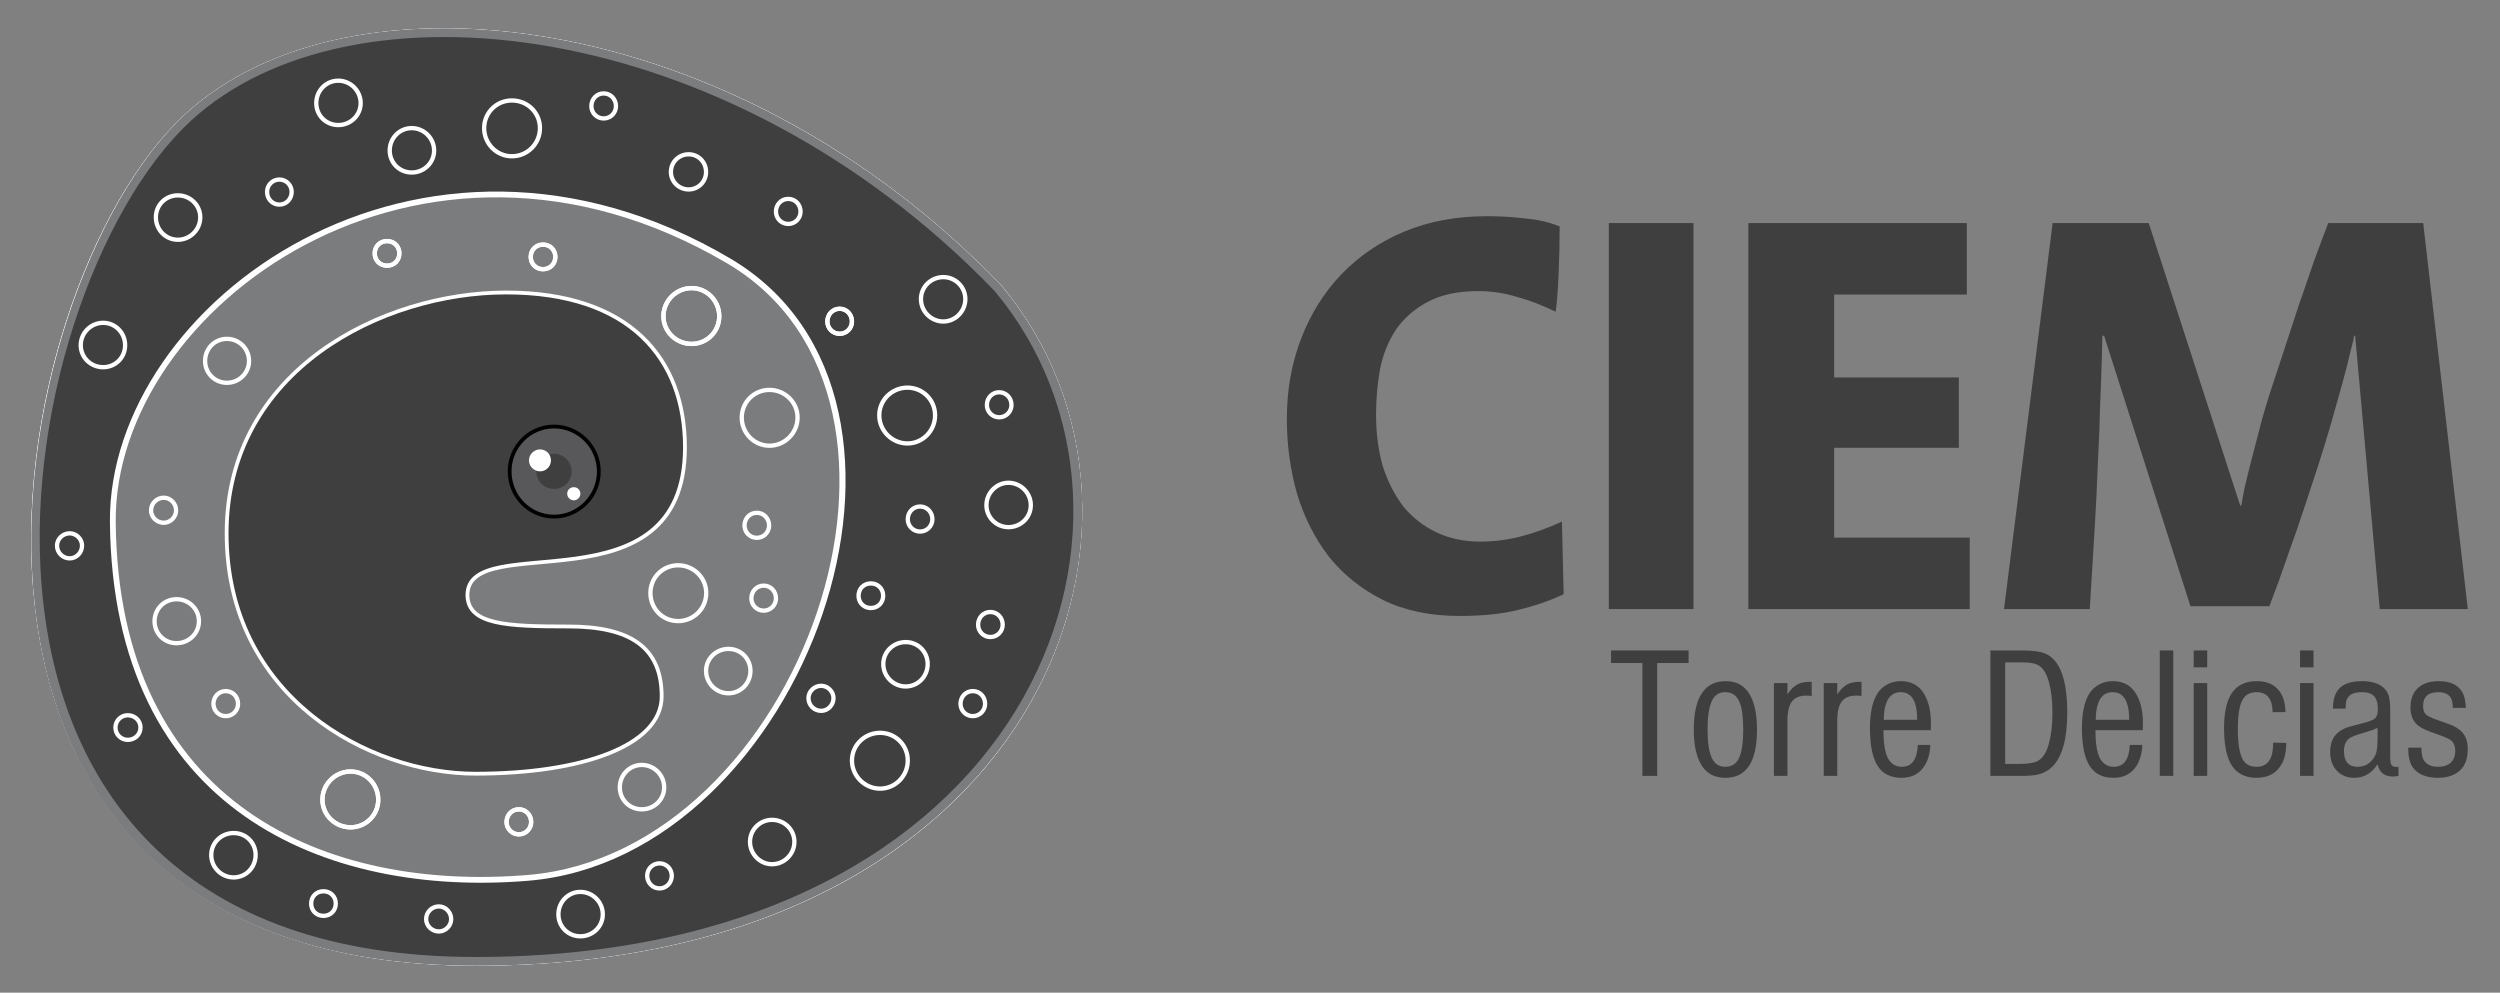 <?xml version="1.0" encoding="UTF-8"?> <!-- Generator: Adobe Illustrator 16.0.0, SVG Export Plug-In . SVG Version: 6.00 Build 0) --> <svg xmlns="http://www.w3.org/2000/svg" xmlns:xlink="http://www.w3.org/1999/xlink" version="1.1" id="Capa_1" x="0px" y="0px" width="507px" height="201.316px" viewBox="0 0 507 201.316" xml:space="preserve"><rect x="0" y="0" width="507" height="201.316" fill="#808080" stroke="none"/> <g> <g> <g> <path fill-rule="evenodd" clip-rule="evenodd" fill="#3F3F3F" d="M317.109,120.509c-2.783,1.313-5.798,2.355-9.045,3.129 c-3.249,0.851-7.27,1.276-12.062,1.276c-5.955,0-11.135-1.085-15.542-3.247c-4.33-2.164-7.966-5.064-10.901-8.698 c-2.862-3.711-5.027-7.963-6.496-12.757c-1.394-4.873-2.088-9.974-2.088-15.31c0-5.801,0.967-11.212,2.898-16.238 c1.934-5.026,4.642-9.356,8.118-12.989c3.559-3.711,7.812-6.612,12.76-8.698c5.027-2.088,10.632-3.133,16.818-3.133 c2.628,0,5.219,0.156,7.768,0.464c2.63,0.232,4.95,0.771,6.962,1.624c0,3.402-0.077,6.765-0.232,10.091 c-0.154,3.249-0.348,5.645-0.58,7.19c-2.707-1.313-5.337-2.319-7.888-3.015c-2.551-0.773-5.142-1.162-7.771-1.162 c-4.175,0-7.617,0.737-10.32,2.207c-2.632,1.391-4.757,3.247-6.382,5.565c-1.543,2.321-2.628,4.987-3.246,8.002 c-0.542,3.017-0.811,6.11-0.811,9.278c0,3.867,0.464,7.387,1.391,10.556c1.005,3.092,2.396,5.8,4.175,8.119 c1.856,2.243,4.1,3.981,6.726,5.219c2.63,1.237,5.569,1.854,8.816,1.854c2.86,0,5.605-0.346,8.234-1.042 c2.705-0.696,5.489-1.702,8.352-3.017L317.109,120.509z"></path> <rect x="326.271" y="45.237" fill-rule="evenodd" clip-rule="evenodd" fill="#3F3F3F" width="17.166" height="78.284"></rect> <polygon fill-rule="evenodd" clip-rule="evenodd" fill="#3F3F3F" points="354.569,123.521 354.569,45.237 398.874,45.237 398.874,59.733 371.968,59.733 371.968,76.55 397.252,76.55 397.252,90.815 371.968,90.815 371.968,109.024 399.456,109.024 399.456,123.521 "></polygon> <path fill-rule="evenodd" clip-rule="evenodd" fill="#3F3F3F" d="M416.272,45.237h19.485l18.555,57.293h0.234 c0.075-0.542,0.269-1.623,0.578-3.249c0.389-1.7,0.89-3.75,1.507-6.146c0.62-2.396,1.314-5.064,2.088-8.004 c0.851-3.015,1.817-6.107,2.9-9.278l2.319-7.074c0.853-2.628,1.622-4.987,2.32-7.074c0.773-2.167,1.468-4.175,2.087-6.031 c0.618-1.856,1.237-3.597,1.856-5.219c0.618-1.7,1.275-3.44,1.97-5.218h19.253l9.049,78.284h-17.861l-4.988-55.438h-0.232 c0,0.387-0.232,1.431-0.696,3.133c-0.387,1.702-0.926,3.825-1.624,6.377c-0.694,2.474-1.468,5.22-2.317,8.234 c-0.853,2.941-1.74,5.838-2.668,8.7l-2.319,7.074c-1.16,3.558-2.397,7.153-3.714,10.787c-1.236,3.636-2.511,7.151-3.825,10.555 h-16.005l-17.514-54.86h-0.351c0,0.542-0.038,2.127-0.114,4.755c-0.077,2.63-0.191,5.799-0.348,9.51 c-0.079,3.635-0.232,7.577-0.464,11.831c-0.155,4.252-0.351,8.273-0.58,12.063l-1.045,17.278h-17.396L416.272,45.237z"></path> </g> <g> <polygon fill-rule="evenodd" clip-rule="evenodd" fill="#3F3F3F" points="336.077,134.463 336.077,157.35 333.076,157.35 333.076,134.463 326.72,134.463 326.72,131.909 342.45,131.909 342.45,134.463 "></polygon> <path fill-rule="evenodd" clip-rule="evenodd" fill="#3F3F3F" d="M350.002,138.136c1.976,0,3.491,0.751,4.548,2.254 c1.18,1.679,1.771,4.194,1.771,7.548c0,6.536-2.138,9.805-6.412,9.805c-2.037,0-3.584-0.753-4.641-2.256 c-1.18-1.701-1.771-4.192-1.771-7.475C343.497,141.428,345.665,138.136,350.002,138.136z M349.854,140.372 c-1.305,0-2.232,0.657-2.778,1.976c-0.521,1.229-0.783,3.1-0.783,5.609c0,2.472,0.262,4.33,0.783,5.573 c0.535,1.318,1.478,1.974,2.832,1.974c1.355,0,2.305-0.655,2.854-1.974c0.508-1.243,0.763-3.075,0.763-5.499 c0-2.597-0.255-4.492-0.763-5.684C352.203,141.029,351.232,140.372,349.854,140.372z"></path> <path fill-rule="evenodd" clip-rule="evenodd" fill="#3F3F3F" d="M359.75,138.525h2.74v2.293c0.657-1.008,1.386-1.709,2.18-2.106 c0.657-0.311,1.571-0.459,2.741-0.446v2.889c-0.36-0.062-0.691-0.094-0.988-0.094c-1.307,0-2.263,0.343-2.871,1.025 c-0.706,0.77-1.062,2.155-1.062,4.155v11.108h-2.74V138.525z"></path> <path fill-rule="evenodd" clip-rule="evenodd" fill="#3F3F3F" d="M369.853,138.525h2.739v2.293 c0.657-1.008,1.385-1.709,2.182-2.106c0.657-0.311,1.569-0.459,2.74-0.446v2.889c-0.362-0.062-0.691-0.094-0.988-0.094 c-1.306,0-2.263,0.343-2.872,1.025c-0.707,0.77-1.062,2.155-1.062,4.155v11.108h-2.739V138.525z"></path> <path fill-rule="evenodd" clip-rule="evenodd" fill="#3F3F3F" d="M391.564,148.087h-9.598c0,2.025,0.174,3.604,0.521,4.734 c0.56,1.79,1.628,2.683,3.207,2.683c2.024,0,3.104-1.477,3.241-4.434h2.535c-0.062,1.626-0.429,2.999-1.099,4.117 c-1.032,1.703-2.618,2.555-4.754,2.555c-2.125,0-3.704-0.758-4.733-2.273c-1.106-1.628-1.66-4.225-1.66-7.793 c0-3.03,0.479-5.335,1.437-6.914c0.547-0.919,1.323-1.613,2.329-2.088c0.745-0.359,1.579-0.538,2.498-0.538 c2.224,0,3.845,0.944,4.864,2.832c0.833,1.54,1.248,3.461,1.248,5.759C391.602,147.025,391.59,147.479,391.564,148.087z M388.807,145.981c0-3.739-1.111-5.609-3.337-5.609c-2.248,0-3.397,1.87-3.447,5.609H388.807z"></path> <path fill-rule="evenodd" clip-rule="evenodd" fill="#3F3F3F" d="M403.654,157.35v-25.44h6.3c2.261,0,3.895,0.223,4.901,0.671 c2.922,1.293,4.379,5.269,4.381,11.928c0,5.271-0.987,8.904-2.964,10.904c-0.833,0.846-1.853,1.403-3.057,1.678 c-0.808,0.174-1.863,0.26-3.168,0.26H403.654z M406.655,154.928h2.647c1.763,0,3.011-0.167,3.746-0.503 c1.13-0.51,1.949-1.702,2.459-3.579c0.487-1.79,0.727-3.882,0.727-6.281c0-2.359-0.229-4.411-0.689-6.151 c-0.496-1.888-1.28-3.087-2.349-3.597c-0.657-0.321-1.663-0.483-3.019-0.485h-3.522V154.928z"></path> <path fill-rule="evenodd" clip-rule="evenodd" fill="#3F3F3F" d="M434.556,148.087h-9.599c0,2.025,0.174,3.604,0.521,4.734 c0.562,1.79,1.628,2.683,3.207,2.683c2.025,0,3.106-1.477,3.243-4.434h2.535c-0.063,1.626-0.429,2.999-1.101,4.117 c-1.03,1.703-2.616,2.555-4.754,2.555c-2.123,0-3.702-0.758-4.731-2.273c-1.108-1.628-1.66-4.225-1.66-7.793 c0-3.03,0.479-5.335,1.435-6.914c0.547-0.919,1.322-1.613,2.331-2.088c0.745-0.359,1.579-0.538,2.496-0.538 c2.224,0,3.847,0.944,4.866,2.832c0.831,1.54,1.248,3.461,1.248,5.759C434.594,147.025,434.582,147.479,434.556,148.087z M431.799,145.981c0-3.739-1.114-5.609-3.337-5.609c-2.25,0-3.399,1.87-3.449,5.609H431.799z"></path> <rect x="438.004" y="131.909" fill-rule="evenodd" clip-rule="evenodd" fill="#3F3F3F" width="2.739" height="25.44"></rect> <path fill-rule="evenodd" clip-rule="evenodd" fill="#3F3F3F" d="M447.622,138.525v18.824h-2.741v-18.824H447.622z M447.622,131.909v3.43h-2.741v-3.43H447.622z"></path> <path fill-rule="evenodd" clip-rule="evenodd" fill="#3F3F3F" d="M463.501,144.415h-2.608c-0.049-2.695-1.132-4.043-3.245-4.043 c-1.378,0-2.347,0.546-2.906,1.64c-0.609,1.18-0.912,3.1-0.912,5.759c0,2.871,0.316,4.919,0.949,6.151 c0.547,1.057,1.498,1.582,2.852,1.582c1.54,0,2.553-0.743,3.038-2.236c0.2-0.645,0.311-1.534,0.337-2.665l2.646,0.057 c0,1.691-0.286,3.074-0.855,4.155c-1.021,1.952-2.753,2.928-5.2,2.928c-1.441,0-2.679-0.373-3.711-1.118 c-1.9-1.393-2.852-4.367-2.852-8.929c0-3.106,0.498-5.44,1.492-7.007c1.08-1.704,2.801-2.553,5.162-2.553 c2.397,0,4.082,0.925,5.05,2.775C463.21,141.807,463.463,142.974,463.501,144.415z"></path> <path fill-rule="evenodd" clip-rule="evenodd" fill="#3F3F3F" d="M469.187,138.525v18.824h-2.739v-18.824H469.187z M469.187,131.909v3.43h-2.739v-3.43H469.187z"></path> <path fill-rule="evenodd" clip-rule="evenodd" fill="#3F3F3F" d="M475.691,143.708h-2.572c0-1.716,0.378-3.02,1.138-3.915 c0.932-1.105,2.521-1.657,4.771-1.657c1.938,0,3.398,0.453,4.381,1.358c0.545,0.5,0.905,1.096,1.079,1.79 c0.162,0.696,0.243,1.505,0.243,2.424v8.834c0,1.156,0.024,1.863,0.073,2.123c0.125,0.586,0.503,0.878,1.138,0.878 c0.112,0,0.266-0.02,0.466-0.057v1.863c-0.422,0.088-0.802,0.13-1.136,0.13c-1.716,0-2.747-0.831-3.094-2.496 c-1.182,1.841-2.766,2.759-4.754,2.759c-1.453,0-2.64-0.498-3.56-1.491c-0.87-0.956-1.306-2.206-1.306-3.746 c0-1.888,0.622-3.273,1.865-4.157c0.559-0.41,1.224-0.727,1.993-0.949c0.659-0.201,1.448-0.41,2.368-0.635 c1.552-0.385,2.503-0.74,2.852-1.062c0.396-0.36,0.596-1.006,0.598-1.939c0-1.042-0.201-1.832-0.598-2.366 c-0.496-0.684-1.393-1.024-2.683-1.024c-1.691,0-2.717,0.546-3.077,1.64C475.754,142.36,475.691,142.926,475.691,143.708z M482.178,147.604c-0.635,0.31-1.529,0.633-2.685,0.969c-1.615,0.459-2.628,0.844-3.039,1.155 c-0.731,0.547-1.099,1.41-1.099,2.591c0,2.124,0.919,3.186,2.758,3.186c1.329,0,2.386-0.545,3.17-1.64 c0.396-0.558,0.645-1.142,0.743-1.751c0.103-0.646,0.149-1.447,0.151-2.403V147.604z"></path> <path fill-rule="evenodd" clip-rule="evenodd" fill="#3F3F3F" d="M500.088,143.559h-2.665c0-1.007-0.155-1.721-0.465-2.143 c-0.499-0.696-1.325-1.044-2.479-1.044c-2.05,0-3.075,0.937-3.075,2.814c0,0.743,0.18,1.304,0.54,1.675 c0.311,0.325,1.042,0.691,2.199,1.103l2.461,0.874c1.54,0.548,2.602,1.304,3.186,2.274c0.45,0.733,0.671,1.677,0.671,2.834 c0,1.888-0.521,3.317-1.564,4.285c-1.093,1.008-2.584,1.511-4.474,1.511c-1.976,0-3.504-0.503-4.585-1.511 c-0.919-0.857-1.397-2.187-1.437-3.988c0-0.162,0-0.366,0-0.615h2.667c-0.012,1.181,0.155,2.039,0.505,2.571 c0.558,0.872,1.519,1.305,2.887,1.305c1.206,0,2.112-0.336,2.721-1.004c0.498-0.561,0.746-1.288,0.746-2.182 c0-0.857-0.224-1.529-0.672-2.013c-0.296-0.312-1.006-0.671-2.124-1.081l-2.218-0.802c-1.442-0.521-2.447-1.105-3.019-1.751 c-0.696-0.796-1.045-1.857-1.045-3.188c0-1.827,0.564-3.199,1.697-4.119c0.994-0.821,2.341-1.229,4.043-1.229 c2.373,0,3.983,0.782,4.829,2.347C499.776,141.129,500,142.154,500.088,143.559z"></path> </g> </g> <g> <g> <path fill-rule="evenodd" clip-rule="evenodd" fill="none" stroke="#FFFFFF" stroke-width="1.767" stroke-linecap="round" stroke-miterlimit="3.864" d=" M38.118,23.849C0.153,58.872-23.91,194.963,96.491,194.963c113.361,0,145.531-89.21,105.874-136.536 C148.092,2.101,71.003-6.453,38.118,23.849z"></path> <path fill-rule="evenodd" clip-rule="evenodd" d="M38.118,23.849C0.153,58.872-23.91,194.963,96.491,194.963 c113.361,0,145.531-89.21,105.874-136.536C148.092,2.101,71.003-6.453,38.118,23.849z"></path> </g> <path fill-rule="evenodd" clip-rule="evenodd" fill="#343434" d="M147.913,52.99c-62.74-37.075-125.391,9.002-125.034,52.851 c0.535,58.194,43.491,75.573,84.218,72.188C162.795,173.393,195.504,81.243,147.913,52.99z"></path> <path fill-rule="evenodd" clip-rule="evenodd" fill="#82BC00" d="M102.64,59.318c-24.953,0-56.68,15.686-56.68,48.839 c0,33.151,28.786,48.75,50.441,48.75c21.656,0,37.787-5.703,37.787-15.687c0-9.979-6.417-14.169-18.894-14.169 c-12.565,0-20.408-0.356-20.498-6.328c-0.088-13.727,44.025,3.832,44.115-29.945C138.912,72.686,127.683,59.318,102.64,59.318z"></path> <g> <path fill-rule="evenodd" clip-rule="evenodd" fill="#343434" d="M103.354,95.592c0-4.991,4.01-9.092,9-9.092 s9.09,4.102,9.09,9.092c0,5.079-4.1,9.177-9.09,9.177S103.354,100.67,103.354,95.592z"></path> <path fill-rule="evenodd" clip-rule="evenodd" d="M108.789,95.592c0-1.962,1.605-3.565,3.565-3.565 c1.961,0,3.564,1.604,3.564,3.565c0,2.048-1.604,3.565-3.564,3.565C110.394,99.157,108.789,97.64,108.789,95.592z"></path> <path fill-rule="evenodd" clip-rule="evenodd" fill="#FFFFFF" d="M115.028,100.136c0-0.801,0.623-1.337,1.336-1.337 c0.714,0,1.337,0.536,1.337,1.337c0,0.714-0.623,1.336-1.337,1.336C115.651,101.472,115.028,100.85,115.028,100.136z"></path> <path fill-rule="evenodd" clip-rule="evenodd" fill="#FFFFFF" d="M107.274,93.363c0-1.249,1.069-2.228,2.229-2.228 c1.247,0,2.227,0.979,2.227,2.228c0,1.248-0.98,2.229-2.227,2.229C108.343,95.592,107.274,94.611,107.274,93.363z"></path> </g> <g> <path fill-rule="evenodd" clip-rule="evenodd" fill="none" stroke="#FFFFFF" stroke-width="1.767" stroke-linecap="round" stroke-miterlimit="3.864" d=" M38.118,23.849C0.153,58.872-23.91,194.963,96.491,194.963c113.361,0,145.531-89.21,105.874-136.536 C148.092,2.101,71.003-6.453,38.118,23.849z"></path> <path fill-rule="evenodd" clip-rule="evenodd" fill="#3F3F3F" d="M38.118,23.849C0.153,58.872-23.91,194.963,96.491,194.963 c113.361,0,145.531-89.21,105.874-136.536C148.092,2.101,71.003-6.453,38.118,23.849z"></path> </g> <path fill-rule="evenodd" clip-rule="evenodd" fill="#7B7C7E" d="M147.913,52.99c-62.74-37.075-125.391,9.002-125.034,52.851 c0.535,58.194,43.491,75.573,84.218,72.188C162.795,173.393,195.504,81.243,147.913,52.99z"></path> <path fill-rule="evenodd" clip-rule="evenodd" fill="#3F3F3F" stroke="#FFFFFF" stroke-width="0.77" stroke-miterlimit="3.864" d=" M102.64,59.318c-24.953,0-56.68,15.686-56.68,48.839c0,33.151,28.786,48.75,50.441,48.75c21.656,0,37.787-5.703,37.787-15.687 c0-9.979-6.417-14.169-18.894-14.169c-12.565,0-20.408-0.356-20.498-6.328c-0.088-13.727,44.025,3.832,44.115-29.945 C138.912,72.686,127.683,59.318,102.64,59.318z"></path> <g> <path fill-rule="evenodd" clip-rule="evenodd" fill="#58585A" stroke="#000000" stroke-width="0.77" stroke-miterlimit="3.864" d=" M103.354,95.592c0-4.991,4.01-9.092,9-9.092s9.09,4.102,9.09,9.092c0,5.079-4.1,9.177-9.09,9.177S103.354,100.67,103.354,95.592z "></path> <path fill-rule="evenodd" clip-rule="evenodd" fill="#3F3F3F" d="M108.789,95.592c0-1.962,1.605-3.565,3.565-3.565 c1.961,0,3.564,1.604,3.564,3.565c0,2.048-1.604,3.565-3.564,3.565C110.394,99.157,108.789,97.64,108.789,95.592z"></path> <path fill-rule="evenodd" clip-rule="evenodd" fill="#FFFFFF" d="M115.028,100.136c0-0.801,0.623-1.337,1.336-1.337 c0.714,0,1.337,0.536,1.337,1.337c0,0.714-0.623,1.336-1.337,1.336C115.651,101.472,115.028,100.85,115.028,100.136z"></path> <path fill-rule="evenodd" clip-rule="evenodd" fill="#FFFFFF" d="M107.274,93.363c0-1.249,1.069-2.228,2.229-2.228 c1.247,0,2.227,0.979,2.227,2.228c0,1.248-0.98,2.229-2.227,2.229C108.343,95.592,107.274,94.611,107.274,93.363z"></path> </g> <g> <path fill-rule="evenodd" clip-rule="evenodd" fill="none" stroke="#FFFFFF" stroke-width="0.874" stroke-miterlimit="3.864" d=" M41.594,73.211c0-2.526,1.964-4.49,4.42-4.49c2.457,0,4.492,1.963,4.492,4.49c0,2.458-2.035,4.421-4.492,4.421 C43.558,77.633,41.594,75.669,41.594,73.211z"></path> <path fill-rule="evenodd" clip-rule="evenodd" fill="none" stroke="#FFFFFF" stroke-width="0.874" stroke-miterlimit="3.864" d=" M174.113,120.812c0-1.427,1.07-2.496,2.496-2.496s2.496,1.069,2.496,2.496c0,1.426-1.07,2.495-2.496,2.495 S174.113,122.238,174.113,120.812z"></path> <path fill-rule="evenodd" clip-rule="evenodd" fill="none" stroke="#FFFFFF" stroke-width="0.874" stroke-miterlimit="3.864" d=" M200.048,102.453c0-2.495,2.048-4.546,4.457-4.546c2.495,0,4.544,2.052,4.544,4.546c0,2.496-2.05,4.456-4.544,4.456 C202.096,106.909,200.048,104.949,200.048,102.453z"></path> <path fill-rule="evenodd" clip-rule="evenodd" fill="none" stroke="#FFFFFF" stroke-width="0.874" stroke-miterlimit="3.864" d=" M167.786,65.201c0-1.426,1.071-2.584,2.495-2.584c1.427,0,2.496,1.159,2.496,2.584c0,1.337-1.069,2.494-2.496,2.494 C168.857,67.695,167.786,66.538,167.786,65.201z"></path> <path fill-rule="evenodd" clip-rule="evenodd" fill="none" stroke="#FFFFFF" stroke-width="0.874" stroke-miterlimit="3.864" d=" M172.777,154.233c0-3.121,2.584-5.615,5.703-5.615c3.12,0,5.615,2.494,5.615,5.615c0,3.118-2.495,5.702-5.615,5.702 C175.361,159.936,172.777,157.352,172.777,154.233z"></path> <path fill-rule="evenodd" clip-rule="evenodd" fill="none" stroke="#FFFFFF" stroke-width="0.874" stroke-miterlimit="3.864" d=" M54.159,38.911c0-1.338,1.07-2.498,2.495-2.498c1.426,0,2.496,1.16,2.496,2.498c0,1.426-1.07,2.583-2.496,2.583 C55.229,41.493,54.159,40.336,54.159,38.911z"></path> <path fill-rule="evenodd" clip-rule="evenodd" fill="none" stroke="#FFFFFF" stroke-width="0.874" stroke-miterlimit="3.864" d=" M16.373,70.012c0-2.493,2.049-4.544,4.545-4.544s4.457,2.051,4.457,4.544c0,2.497-1.961,4.457-4.457,4.457 S16.373,72.508,16.373,70.012z"></path> <path fill-rule="evenodd" clip-rule="evenodd" fill="none" stroke="#FFFFFF" stroke-width="0.874" stroke-miterlimit="3.864" d=" M152.376,121.348c0-1.426,1.071-2.585,2.497-2.585c1.425,0,2.495,1.159,2.495,2.585c0,1.336-1.069,2.494-2.495,2.494 C153.447,123.842,152.376,122.684,152.376,121.348z"></path> <path fill-rule="evenodd" clip-rule="evenodd" fill="none" stroke="#FFFFFF" stroke-width="0.874" stroke-miterlimit="3.864" d=" M11.56,110.653c0-1.336,1.159-2.496,2.584-2.496c1.337,0,2.496,1.16,2.496,2.496c0,1.425-1.159,2.583-2.496,2.583 C12.719,113.236,11.56,112.078,11.56,110.653z"></path> <path fill-rule="evenodd" clip-rule="evenodd" fill="none" stroke="#FFFFFF" stroke-width="0.874" stroke-miterlimit="3.864" d=" M31.345,125.981c0-2.495,1.961-4.457,4.457-4.457c2.494,0,4.544,1.962,4.544,4.457c0,2.496-2.05,4.456-4.544,4.456 C33.306,130.438,31.345,128.478,31.345,125.981z"></path> <path fill-rule="evenodd" clip-rule="evenodd" fill="none" stroke="#FFFFFF" stroke-width="0.874" stroke-miterlimit="3.864" d=" M194.79,142.736c0-1.428,1.069-2.584,2.496-2.584c1.424,0,2.493,1.156,2.493,2.584c0,1.338-1.069,2.496-2.493,2.496 C195.859,145.232,194.79,144.074,194.79,142.736z"></path> <path fill-rule="evenodd" clip-rule="evenodd" fill="none" stroke="#FFFFFF" stroke-width="0.874" stroke-miterlimit="3.864" d=" M86.42,186.407c0-1.428,1.159-2.585,2.584-2.585c1.337,0,2.495,1.157,2.495,2.585c0,1.336-1.158,2.494-2.495,2.494 C87.579,188.901,86.42,187.743,86.42,186.407z"></path> <path fill-rule="evenodd" clip-rule="evenodd" fill="none" stroke="#FFFFFF" stroke-width="0.874" stroke-miterlimit="3.864" d=" M31.612,44.077c0-2.493,1.961-4.455,4.457-4.455c2.495,0,4.544,1.962,4.544,4.455c0,2.496-2.05,4.546-4.544,4.546 C33.573,48.623,31.612,46.573,31.612,44.077z"></path> <path fill-rule="evenodd" clip-rule="evenodd" fill="none" stroke="#FFFFFF" stroke-width="0.874" stroke-miterlimit="3.864" d=" M157.36,42.92c0-1.427,1.069-2.584,2.495-2.584s2.495,1.157,2.495,2.584c0,1.338-1.069,2.495-2.495,2.495 S157.36,44.258,157.36,42.92z"></path> <path fill-rule="evenodd" clip-rule="evenodd" fill="none" stroke="#FFFFFF" stroke-width="0.874" stroke-miterlimit="3.864" d=" M136.06,34.881c0-2.021,1.628-3.591,3.594-3.591s3.535,1.57,3.535,3.591c0,1.965-1.57,3.539-3.535,3.539 S136.06,36.847,136.06,34.881z"></path> <path fill-rule="evenodd" clip-rule="evenodd" fill="none" stroke="#FFFFFF" stroke-width="0.874" stroke-miterlimit="3.864" d=" M107.631,52.099c0-1.426,1.069-2.495,2.495-2.495c1.426,0,2.495,1.069,2.495,2.495s-1.069,2.496-2.495,2.496 C108.7,54.595,107.631,53.524,107.631,52.099z"></path> <path fill-rule="evenodd" clip-rule="evenodd" fill="none" stroke="#FFFFFF" stroke-width="0.874" stroke-miterlimit="3.864" d=" M143.189,136.053c0-2.496,2.05-4.455,4.546-4.455c2.494,0,4.455,1.959,4.455,4.455s-1.96,4.544-4.455,4.544 C145.239,140.597,143.189,138.549,143.189,136.053z"></path> <path fill-rule="evenodd" clip-rule="evenodd" fill="none" stroke="#FFFFFF" stroke-width="0.874" stroke-miterlimit="3.864" d=" M198.355,126.695c0-1.426,1.069-2.585,2.495-2.585s2.495,1.159,2.495,2.585c0,1.338-1.069,2.494-2.495,2.494 S198.355,128.033,198.355,126.695z"></path> <path fill-rule="evenodd" clip-rule="evenodd" fill="none" stroke="#FFFFFF" stroke-width="0.874" stroke-miterlimit="3.864" d=" M98.184,25.986c0-3.119,2.496-5.613,5.615-5.613c3.208,0,5.704,2.495,5.704,5.613c0,3.12-2.497,5.704-5.704,5.704 C100.68,31.69,98.184,29.106,98.184,25.986z"></path> <path fill-rule="evenodd" clip-rule="evenodd" fill="none" stroke="#FFFFFF" stroke-width="0.874" stroke-miterlimit="3.864" d=" M23.413,147.548c0-1.424,1.158-2.495,2.495-2.495c1.426,0,2.585,1.071,2.585,2.495c0,1.427-1.159,2.498-2.585,2.498 C24.571,150.046,23.413,148.975,23.413,147.548z"></path> <path fill-rule="evenodd" clip-rule="evenodd" fill="none" stroke="#FFFFFF" stroke-width="0.874" stroke-miterlimit="3.864" d=" M64.141,20.906c0-2.495,1.96-4.544,4.456-4.544c2.496,0,4.545,2.05,4.545,4.544c0,2.496-2.05,4.457-4.545,4.457 C66.101,25.362,64.141,23.402,64.141,20.906z"></path> <path fill-rule="evenodd" clip-rule="evenodd" fill="none" stroke="#FFFFFF" stroke-width="0.874" stroke-miterlimit="3.864" d=" M119.929,21.532c0-1.428,1.069-2.586,2.495-2.586s2.496,1.158,2.496,2.586c0,1.336-1.07,2.493-2.496,2.493 S119.929,22.868,119.929,21.532z"></path> <path fill-rule="evenodd" clip-rule="evenodd" fill="none" stroke="#FFFFFF" stroke-width="0.874" stroke-miterlimit="3.864" d=" M65.388,162.165c0-3.119,2.584-5.705,5.704-5.705c3.119,0,5.615,2.586,5.615,5.705c0,3.12-2.496,5.614-5.615,5.614 C67.972,167.779,65.388,165.285,65.388,162.165z"></path> <path fill-rule="evenodd" clip-rule="evenodd" fill="none" stroke="#FFFFFF" stroke-width="0.874" stroke-miterlimit="3.864" d=" M163.956,141.578c0-1.337,1.157-2.497,2.584-2.497c1.336,0,2.494,1.16,2.494,2.497c0,1.425-1.158,2.584-2.494,2.584 C165.112,144.162,163.956,143.003,163.956,141.578z"></path> <path fill-rule="evenodd" clip-rule="evenodd" fill="none" stroke="#FFFFFF" stroke-width="0.874" stroke-miterlimit="3.864" d=" M186.769,60.654c0-2.494,2.05-4.456,4.544-4.456c2.409,0,4.458,1.962,4.458,4.456c0,2.495-2.05,4.546-4.458,4.546 C188.818,65.201,186.769,63.149,186.769,60.654z"></path> <path fill-rule="evenodd" clip-rule="evenodd" fill="none" stroke="#FFFFFF" stroke-width="0.874" stroke-miterlimit="3.864" d=" M43.287,142.736c0-1.428,1.069-2.584,2.495-2.584s2.496,1.156,2.496,2.584c0,1.338-1.07,2.496-2.496,2.496 S43.287,144.074,43.287,142.736z"></path> <path fill-rule="evenodd" clip-rule="evenodd" fill="none" stroke="#FFFFFF" stroke-width="0.874" stroke-miterlimit="3.864" d=" M134.544,64.13c0-3.119,2.585-5.703,5.704-5.703s5.615,2.584,5.615,5.703c0,3.12-2.496,5.617-5.615,5.617 S134.544,67.25,134.544,64.13z"></path> <path fill-rule="evenodd" clip-rule="evenodd" fill="none" stroke="#FFFFFF" stroke-width="0.874" stroke-miterlimit="3.864" d=" M131.248,177.584c0-1.338,1.07-2.496,2.496-2.496c1.425,0,2.495,1.158,2.495,2.496c0,1.426-1.07,2.584-2.495,2.584 C132.317,180.168,131.248,179.01,131.248,177.584z"></path> <path fill-rule="evenodd" clip-rule="evenodd" fill="none" stroke="#FFFFFF" stroke-width="0.874" stroke-miterlimit="3.864" d=" M42.841,173.393c0-2.494,2.051-4.454,4.545-4.454c2.496,0,4.457,1.96,4.457,4.454c0,2.498-1.961,4.548-4.457,4.548 C44.892,177.94,42.841,175.891,42.841,173.393z"></path> <path fill-rule="evenodd" clip-rule="evenodd" fill="none" stroke="#FFFFFF" stroke-width="0.874" stroke-miterlimit="3.864" d=" M200.138,82.135c0-1.428,1.069-2.586,2.494-2.586c1.426,0,2.495,1.158,2.495,2.586c0,1.336-1.069,2.493-2.495,2.493 C201.207,84.627,200.138,83.471,200.138,82.135z"></path> <path fill-rule="evenodd" clip-rule="evenodd" fill="none" stroke="#FFFFFF" stroke-width="0.874" stroke-miterlimit="3.864" d=" M75.993,51.387c0-1.428,1.07-2.497,2.496-2.497s2.496,1.069,2.496,2.497c0,1.426-1.07,2.495-2.496,2.495 S75.993,52.812,75.993,51.387z"></path> <path fill-rule="evenodd" clip-rule="evenodd" fill="none" stroke="#FFFFFF" stroke-width="0.874" stroke-miterlimit="3.864" d=" M152.1,170.719c0-2.492,2.052-4.454,4.458-4.454c2.495,0,4.544,1.962,4.544,4.454c0,2.498-2.05,4.548-4.544,4.548 C154.152,175.267,152.1,173.217,152.1,170.719z"></path> <path fill-rule="evenodd" clip-rule="evenodd" fill="none" stroke="#FFFFFF" stroke-width="0.874" stroke-miterlimit="3.864" d=" M184.095,105.306c0-1.427,1.069-2.586,2.496-2.586c1.426,0,2.497,1.159,2.497,2.586c0,1.338-1.071,2.495-2.497,2.495 C185.164,107.801,184.095,106.644,184.095,105.306z"></path> <path fill-rule="evenodd" clip-rule="evenodd" fill="none" stroke="#FFFFFF" stroke-width="0.874" stroke-miterlimit="3.864" d=" M102.729,166.709c0-1.424,1.069-2.582,2.494-2.582c1.427,0,2.497,1.158,2.497,2.582c0,1.336-1.07,2.496-2.497,2.496 C103.799,169.205,102.729,168.045,102.729,166.709z"></path> <path fill-rule="evenodd" clip-rule="evenodd" fill="none" stroke="#FFFFFF" stroke-width="0.874" stroke-miterlimit="3.864" d=" M113.245,185.426c0-2.494,1.96-4.546,4.456-4.546c2.497,0,4.546,2.052,4.546,4.546c0,2.496-2.05,4.456-4.546,4.456 C115.206,189.882,113.245,187.922,113.245,185.426z"></path> <path fill-rule="evenodd" clip-rule="evenodd" fill="none" stroke="#FFFFFF" stroke-width="0.874" stroke-miterlimit="3.864" d=" M30.632,103.523c0-1.428,1.159-2.586,2.584-2.586c1.337,0,2.496,1.158,2.496,2.586c0,1.338-1.159,2.494-2.496,2.494 C31.791,106.018,30.632,104.861,30.632,103.523z"></path> <path fill-rule="evenodd" clip-rule="evenodd" fill="none" stroke="#FFFFFF" stroke-width="0.874" stroke-miterlimit="3.864" d=" M63.104,183.242c0-1.424,1.069-2.494,2.496-2.494c1.426,0,2.495,1.07,2.495,2.494c0,1.428-1.069,2.496-2.495,2.496 C64.172,185.738,63.104,184.67,63.104,183.242z"></path> <path fill-rule="evenodd" clip-rule="evenodd" fill="none" stroke="#FFFFFF" stroke-width="0.874" stroke-miterlimit="3.864" d=" M167.786,65.201c0-1.426,1.071-2.584,2.495-2.584c1.427,0,2.496,1.159,2.496,2.584c0,1.337-1.069,2.494-2.496,2.494 C168.857,67.695,167.786,66.538,167.786,65.201z"></path> <path fill-rule="evenodd" clip-rule="evenodd" fill="none" stroke="#FFFFFF" stroke-width="0.874" stroke-miterlimit="3.864" d=" M150.986,106.575c0-1.426,1.069-2.584,2.494-2.584c1.426,0,2.495,1.158,2.495,2.584c0,1.338-1.069,2.496-2.495,2.496 C152.055,109.071,150.986,107.913,150.986,106.575z"></path> <path fill-rule="evenodd" clip-rule="evenodd" fill="none" stroke="#FFFFFF" stroke-width="0.874" stroke-miterlimit="3.864" d=" M150.427,84.686c0-3.119,2.494-5.613,5.615-5.613c3.119,0,5.703,2.495,5.703,5.613s-2.584,5.705-5.703,5.705 C152.921,90.39,150.427,87.804,150.427,84.686z"></path> <path fill-rule="evenodd" clip-rule="evenodd" fill="none" stroke="#FFFFFF" stroke-width="0.874" stroke-miterlimit="3.864" d=" M107.631,52.099c0-1.426,1.069-2.495,2.495-2.495c1.426,0,2.495,1.069,2.495,2.495s-1.069,2.496-2.495,2.496 C108.7,54.595,107.631,53.524,107.631,52.099z"></path> <path fill-rule="evenodd" clip-rule="evenodd" fill="none" stroke="#FFFFFF" stroke-width="0.874" stroke-miterlimit="3.864" d=" M179.13,134.671c0-2.496,2.05-4.456,4.546-4.456c2.495,0,4.455,1.96,4.455,4.456c0,2.492-1.96,4.544-4.455,4.544 C181.18,139.215,179.13,137.163,179.13,134.671z"></path> <path fill-rule="evenodd" clip-rule="evenodd" fill="none" stroke="#FFFFFF" stroke-width="0.874" stroke-miterlimit="3.864" d=" M79.036,30.527c0-2.495,1.961-4.546,4.457-4.546c2.495,0,4.544,2.051,4.544,4.546s-2.05,4.457-4.544,4.457 C80.997,34.983,79.036,33.021,79.036,30.527z"></path> <path fill-rule="evenodd" clip-rule="evenodd" fill="none" stroke="#FFFFFF" stroke-width="0.874" stroke-miterlimit="3.864" d=" M65.388,162.165c0-3.119,2.584-5.705,5.704-5.705c3.119,0,5.615,2.586,5.615,5.705c0,3.12-2.496,5.614-5.615,5.614 C67.972,167.779,65.388,165.285,65.388,162.165z"></path> <path fill-rule="evenodd" clip-rule="evenodd" fill="none" stroke="#FFFFFF" stroke-width="0.874" stroke-miterlimit="3.864" d=" M134.544,64.13c0-3.119,2.585-5.703,5.704-5.703s5.615,2.584,5.615,5.703c0,3.12-2.496,5.617-5.615,5.617 S134.544,67.25,134.544,64.13z"></path> <path fill-rule="evenodd" clip-rule="evenodd" fill="none" stroke="#FFFFFF" stroke-width="0.874" stroke-miterlimit="3.864" d=" M131.903,120.254c0-3.119,2.494-5.615,5.613-5.615s5.705,2.496,5.705,5.615c0,3.208-2.586,5.704-5.705,5.704 S131.903,123.462,131.903,120.254z"></path> <path fill-rule="evenodd" clip-rule="evenodd" fill="none" stroke="#FFFFFF" stroke-width="0.874" stroke-miterlimit="3.864" d=" M75.993,51.387c0-1.428,1.07-2.497,2.496-2.497s2.496,1.069,2.496,2.497c0,1.426-1.07,2.495-2.496,2.495 S75.993,52.812,75.993,51.387z"></path> <path fill-rule="evenodd" clip-rule="evenodd" fill="none" stroke="#FFFFFF" stroke-width="0.874" stroke-miterlimit="3.864" d=" M102.729,166.709c0-1.424,1.069-2.582,2.494-2.582c1.427,0,2.497,1.158,2.497,2.582c0,1.336-1.07,2.496-2.497,2.496 C103.799,169.205,102.729,168.045,102.729,166.709z"></path> <path fill-rule="evenodd" clip-rule="evenodd" fill="none" stroke="#FFFFFF" stroke-width="0.874" stroke-miterlimit="3.864" d=" M178.316,84.227c0-3.119,2.584-5.613,5.705-5.613c3.119,0,5.613,2.495,5.613,5.613c0,3.121-2.494,5.705-5.613,5.705 C180.9,89.931,178.316,87.347,178.316,84.227z"></path> <path fill-rule="evenodd" clip-rule="evenodd" fill="none" stroke="#FFFFFF" stroke-width="0.874" stroke-miterlimit="3.864" d=" M125.696,159.674c0-2.494,1.961-4.544,4.457-4.544c2.495,0,4.544,2.05,4.544,4.544c0,2.498-2.049,4.456-4.544,4.456 C127.657,164.13,125.696,162.172,125.696,159.674z"></path> </g> <path fill="#FFFFFF" d="M23.466,105.835c0.531,57.717,43.042,74.979,83.582,71.608c55.389-4.609,87.447-96.116,40.566-123.947 C85.215,16.625,23.114,62.502,23.466,105.835z M22.291,105.846c-0.36-44.365,62.84-90.638,125.921-53.36 c48.301,28.674,14.943,121.468-41.067,126.13C66.229,182.016,22.829,164.519,22.291,105.846z"></path> <path fill="#7B7C7E" d="M96.491,194.078c112.928,0,144.177-88.566,105.197-135.083C147.568,2.868,71.076-5.319,38.717,24.497 C0.697,59.572-22.311,194.078,96.491,194.078z M96.491,195.847c-121.999,0-96.883-137.676-58.973-172.648 C70.921-7.58,148.595,1.352,203.021,57.835C243.356,105.969,210.281,195.847,96.491,195.847z"></path> </g> </g> </svg> 